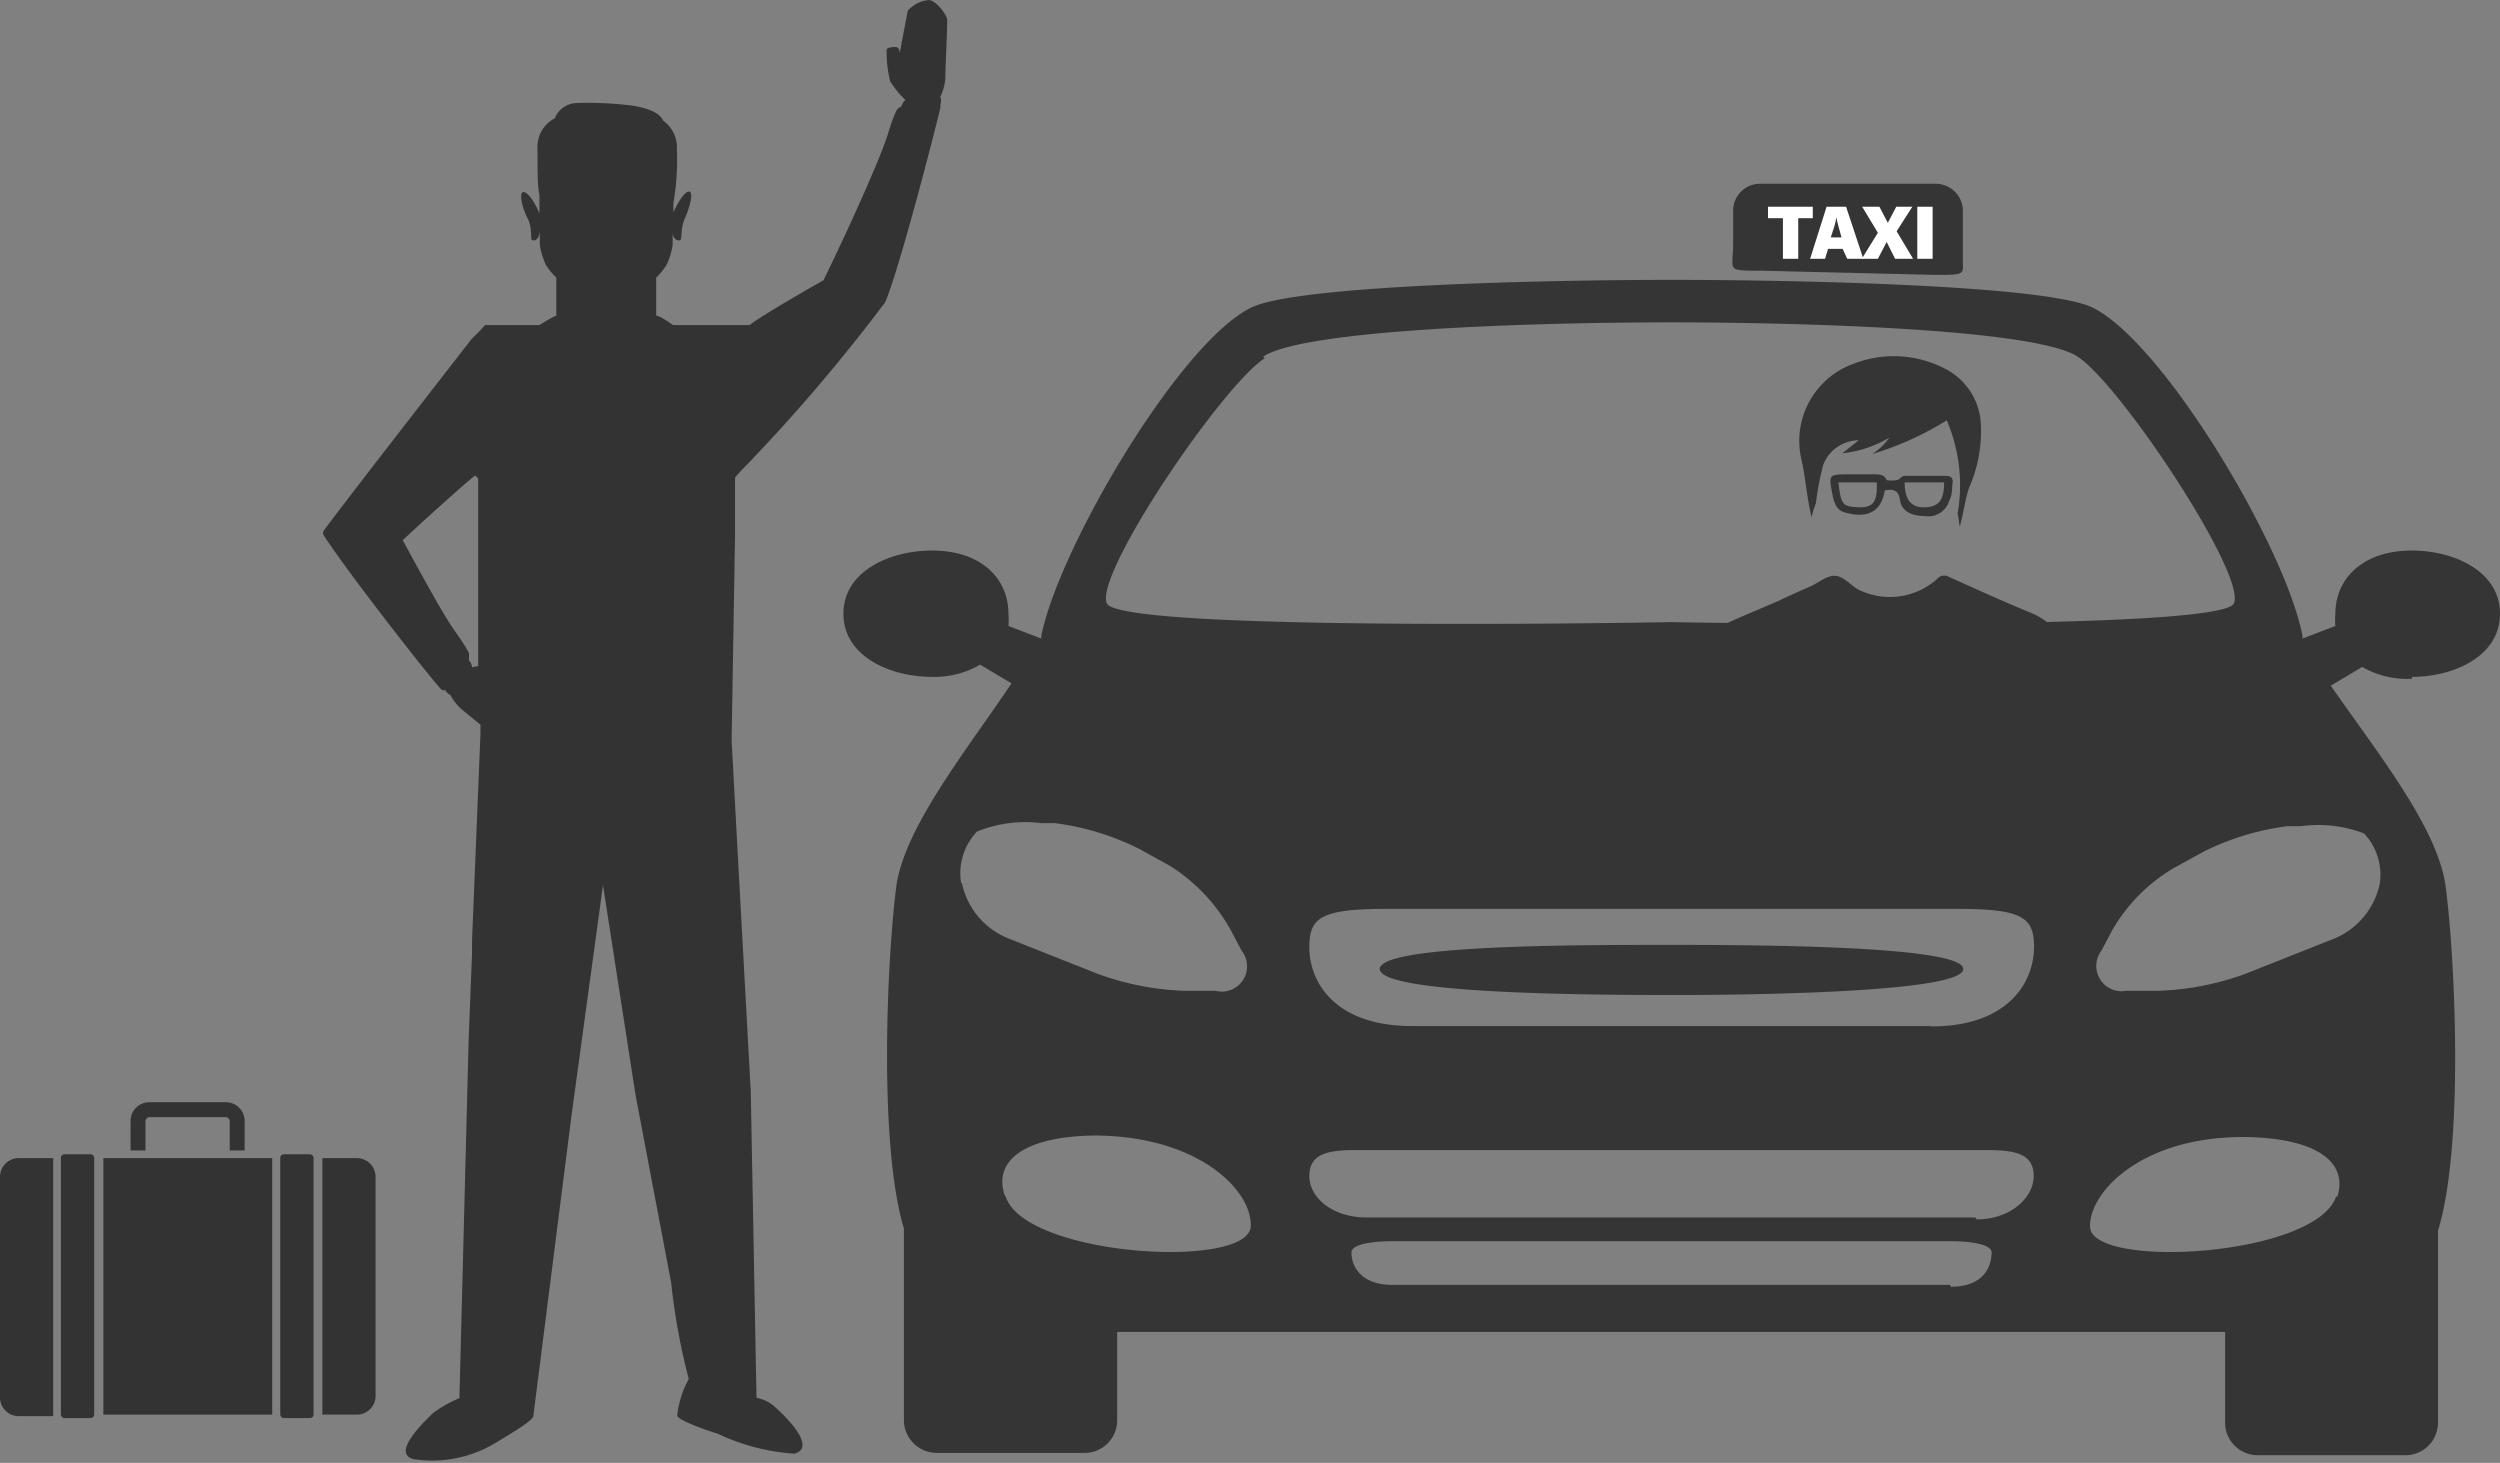 <?xml version="1.0" encoding="UTF-8"?>
<svg xmlns="http://www.w3.org/2000/svg" id="Ebene_1" data-name="Ebene 1" viewBox="0 0 65.3 38.21">
  <rect x="0" y="0" width="65.3" height="38.21" fill="#808080" stroke="none"/>
  <defs>
    <style>.cls-1{fill:#333;}.cls-2{fill:#353535;}.cls-3{fill:#fff;}</style>
  </defs>
  <title>Fahrgastservice</title>
  <rect class="cls-1" x="1.59" y="30.15" width="0.87" height="6.89" rx="0.09" ry="0.09"></rect>
  <rect class="cls-1" x="7.32" y="30.15" width="0.87" height="6.89" rx="0.09" ry="0.09"></rect>
  <path class="cls-1" d="M39.64,53.75h-.9a.49.49,0,0,0-.49.49V60a.49.49,0,0,0,.49.49h.9Z" transform="translate(-38.25 -23.5)"></path>
  <rect class="cls-1" x="2.7" y="30.25" width="4.41" height="6.7"></rect>
  <path class="cls-1" d="M47.57,53.75h-.9v6.7h.9a.49.49,0,0,0,.49-.49V54.24A.49.49,0,0,0,47.57,53.75Z" transform="translate(-38.25 -23.5)"></path>
  <path class="cls-1" d="M44.64,53.55h-.39v-.77a.11.11,0,0,0-.1-.1h-2a.11.11,0,0,0-.1.1v.77h-.39v-.77a.49.49,0,0,1,.49-.49h2a.49.49,0,0,1,.49.49Z" transform="translate(-38.25 -23.5)"></path>
  <path class="cls-1" d="M62.94,25.58c0-.25.06-1.45.05-1.57s-.27-.48-.47-.51a.84.84,0,0,0-.56.28l-.21,1.11s0-.12-.06-.15-.27,0-.28.05a3.18,3.18,0,0,0,.09.83,2.31,2.31,0,0,0,.4.49h0a.37.37,0,0,0-.11.18s-.08,0-.14.13c-.22.52-.13.46-.52,1.4-.59,1.41-1.37,3-1.37,3s-1.56.88-1.93,1.17l-2,0s-.38-.27-.44-.24v-1a1.71,1.71,0,0,0,.27-.33,1.88,1.88,0,0,0,.16-.52l0-.24a1.62,1.62,0,0,0,0-.22v.1c0,.23.15.26.2.23s0-.3.12-.57.21-.6.14-.68-.26.12-.44.53c0-.09,0-.17,0-.25h0a6.57,6.57,0,0,0,.09-1.4.86.86,0,0,0-.36-.75c-.08-.17-.28-.3-.79-.39a9.52,9.52,0,0,0-1.46-.07.64.64,0,0,0-.58.4.84.84,0,0,0-.45.81c0,.6,0,1,.05,1.18v.49c-.18-.42-.38-.61-.45-.54s0,.4.14.67.06.54.12.57.18,0,.2-.23v-.27l0,.39q0,.13,0,.24a1.88,1.88,0,0,0,.16.52,1.71,1.71,0,0,0,.27.33v1h0v0c-.06,0-.44.24-.44.24H50.92c-.22.25-.32.32-.38.4s-3.83,4.92-3.85,5h0l0,.07c.69,1.07,3,4,3.09,4.05s.09,0,.09,0a.28.28,0,0,0,.14.14h0a1.5,1.5,0,0,0,.3.38l.49.4v.23h0l-.22,5.39,0,.25v.09l-.09,2.3-.24,9.33a3.14,3.14,0,0,0-.69.39c-.48.46-1,1.06-.52,1.2a3.2,3.2,0,0,0,2.2-.45c.19-.12.93-.54.94-.67v0l1-7.87.82-6,.85,5.48L55.78,57a17.17,17.17,0,0,0,.46,2.52h0a0,0,0,0,0,0,0,2.53,2.53,0,0,0-.3.95c0,.13.83.41,1.06.48a5.53,5.53,0,0,0,2,.52c.51-.14,0-.77-.52-1.23a1,1,0,0,0-.47-.23l-.15-8-.36-6.57h0l-.14-2.6h0l.09-5.41,0-1.46c.28-.32.39-.4.46-.49a45.69,45.69,0,0,0,3.45-4.07,1.35,1.35,0,0,0,.08-.19c.44-1.19,1.36-4.81,1.37-4.9s0-.09,0-.09a.26.26,0,0,0,0-.2A1.39,1.39,0,0,0,62.94,25.58ZM50.58,40.93a.32.32,0,0,0-.08-.18s0-.07,0-.19c-.27-.5-.29-.39-.8-1.27-.32-.56-.65-1.16-.93-1.68.39-.37,1.58-1.45,1.89-1.69h0a.6.6,0,0,1,.08.08l0,1.46,0,3.44A1.07,1.07,0,0,0,50.58,40.93Z" transform="translate(-38.25 -23.5)"></path>
  <path class="cls-2" d="M81.91,48.18c-2.52,0-7.62,0-7.62.63s5.13.68,7.62.68,7.62-.09,7.62-.68S84.43,48.18,81.91,48.18Zm19.34-7c1.08,0,2.3-.53,2.3-1.65s-1.22-1.65-2.3-1.65c-1.29,0-2,.74-2,1.65a1.66,1.66,0,0,0,0,.32l-.86.33,0-.08c-.45-2.31-3.62-7.64-5.47-8.56-1.21-.61-8.09-.73-11-.73s-9.8.12-11,.73c-1.86.92-5,6.25-5.47,8.56l0,.08-.86-.33a1.66,1.66,0,0,0,0-.32c0-.91-.7-1.65-2-1.65-1.08,0-2.31.53-2.31,1.65s1.23,1.65,2.31,1.65a2.35,2.35,0,0,0,1.26-.32l.82.49c-1.19,1.77-2.75,3.71-3,5.24-.24,1.78-.49,6.72.19,9v5a.86.86,0,0,0,.86.86h3.85a.85.85,0,0,0,.86-.86V58.29H96.37v2.36a.85.85,0,0,0,.86.86h3.84a.85.85,0,0,0,.86-.86v-5c.69-2.25.44-7.19.2-9-.21-1.53-1.77-3.47-3-5.24l.82-.49A2.35,2.35,0,0,0,101.25,41.23Zm-30-8.37c1.11-.72,7.26-.89,10.63-.89s9.51.17,10.63.89,4.42,5.7,4.09,6.45-14.72.49-14.72.49-14.39.27-14.72-.49S70.17,33.58,71.28,32.86Zm-7.9,13.73a1.58,1.58,0,0,1,.42-1.32,3.35,3.35,0,0,1,1.68-.22l.35,0a6.84,6.84,0,0,1,2.2.67l.8.44A4.65,4.65,0,0,1,70.4,47.8l.28.53A.66.66,0,0,1,70,49.38H69.2a7.32,7.32,0,0,1-2.27-.44L64.56,48A2,2,0,0,1,63.38,46.59Zm1.14,8.17c-.28-.83.41-1.52,2.33-1.55,2.68,0,4.1,1.39,4.1,2.33C71,56.68,65.05,56.34,64.52,54.76Zm24.69,2.35H74.61c-.79,0-1.06-.46-1.06-.85,0-.18.42-.29,1.09-.29H89.18c.67,0,1.09.11,1.09.29C90.27,56.65,90,57.11,89.21,57.11Zm.67-1.76H73.94c-.89,0-1.49-.52-1.49-1.08s.43-.68,1.2-.68H90.16c.78,0,1.21.12,1.21.68S90.77,55.35,89.88,55.35Zm-1.18-5H75.12c-1.94,0-2.67-1.09-2.67-2.06,0-.76.28-1,2-1H89.38c1.71,0,2,.23,2,1C91.37,49.22,90.64,50.31,88.7,50.31Zm10.6,4.45c-.53,1.58-6.43,1.92-6.43.78,0-.94,1.42-2.37,4.1-2.33C98.89,53.24,99.57,53.93,99.3,54.76Zm.72-9.49a1.58,1.58,0,0,1,.42,1.32A2,2,0,0,1,99.26,48l-2.37.94a7.32,7.32,0,0,1-2.27.44h-.84a.66.66,0,0,1-.64-1.05l.28-.53A4.48,4.48,0,0,1,95,46.19l.8-.44a6.77,6.77,0,0,1,2.2-.67l.35,0A3.35,3.35,0,0,1,100,45.27Z" transform="translate(-38.25 -23.5)"></path>
  <path class="cls-2" d="M88.8,30.68l-4.58-.11c-.91,0-.7,0-.7-.71V29a.7.7,0,0,1,.7-.7h4.6a.71.71,0,0,1,.7.7v1.39C89.54,30.68,89.49,30.68,88.8,30.68Z" transform="translate(-38.25 -23.5)"></path>
  <path class="cls-2" d="M85.87,40.94l.83-.88-3.49,0c-.68,0,.58-.46,1.55-.89.24-.12.5-.23.75-.34s.45-.3.67-.29.4.24.61.36a1.85,1.85,0,0,0,2.06-.28.24.24,0,0,1,.31-.05c.69.31,1.37.62,2.07.91a1.91,1.91,0,0,1,1.24,1.67c0,.25,0,.5.06.75a.34.34,0,0,1-.35.36H87.53a.31.31,0,0,1-.19-.11A3.61,3.61,0,0,0,86,41Z" transform="translate(-38.25 -23.5)"></path>
  <path class="cls-2" d="M89.38,36.93a4.3,4.3,0,0,0-.28-2.45,8.16,8.16,0,0,1-1.95.88,1.55,1.55,0,0,0,.45-.43,3,3,0,0,1-1.23.41L86.8,35a1,1,0,0,0-.93.65,7.56,7.56,0,0,0-.19,1,1.94,1.94,0,0,0-.11.36c-.13-.51-.16-1.07-.27-1.52A2.14,2.14,0,0,1,86.67,33a2.89,2.89,0,0,1,2.42.15,1.71,1.71,0,0,1,.9,1.42,3.72,3.72,0,0,1-.31,1.68c-.09.24-.16.74-.24,1C89.42,37.19,89.4,36.93,89.38,36.93Z" transform="translate(-38.25 -23.5)"></path>
  <path class="cls-2" d="M87.48,36.31c-.11.69-.62.7-1.06.57-.19-.06-.26-.23-.3-.43-.11-.56-.12-.56.44-.56h.65c.12,0,.26,0,.32.15a.73.73,0,0,0,.26,0c.07,0,.13-.11.2-.11h1.08c.15,0,.2.06.18.2s0,.29-.08.43a.57.57,0,0,1-.64.42c-.35,0-.61-.13-.65-.41S87.69,36.27,87.48,36.31Zm-1.21-.21c.07.6.11.63.53.65s.49-.21.47-.65Zm1.73,0c0,.48.19.67.55.65s.48-.21.48-.65Z" transform="translate(-38.25 -23.5)"></path>
  <path class="cls-3" d="M84.82,29.2h-.39v-.3H85.6v.3h-.38v1.06h-.4Z" transform="translate(-38.25 -23.5)"></path>
  <path class="cls-3" d="M86,30l-.08.26h-.39l.43-1.36h.51l.45,1.36h-.42L86.38,30Zm.35-.3c-.06-.21-.11-.4-.14-.53h0c0,.14-.08.34-.14.53Z" transform="translate(-38.25 -23.5)"></path>
  <path class="cls-3" d="M87.75,30.26l-.22-.44h0l-.23.44h-.42l.42-.68-.41-.68h.45l.22.42h0l.22-.42h.42l-.41.64.43.72Z" transform="translate(-38.25 -23.5)"></path>
  <path class="cls-3" d="M88.73,28.9v1.36h-.4V28.9Z" transform="translate(-38.25 -23.5)"></path>
</svg>
